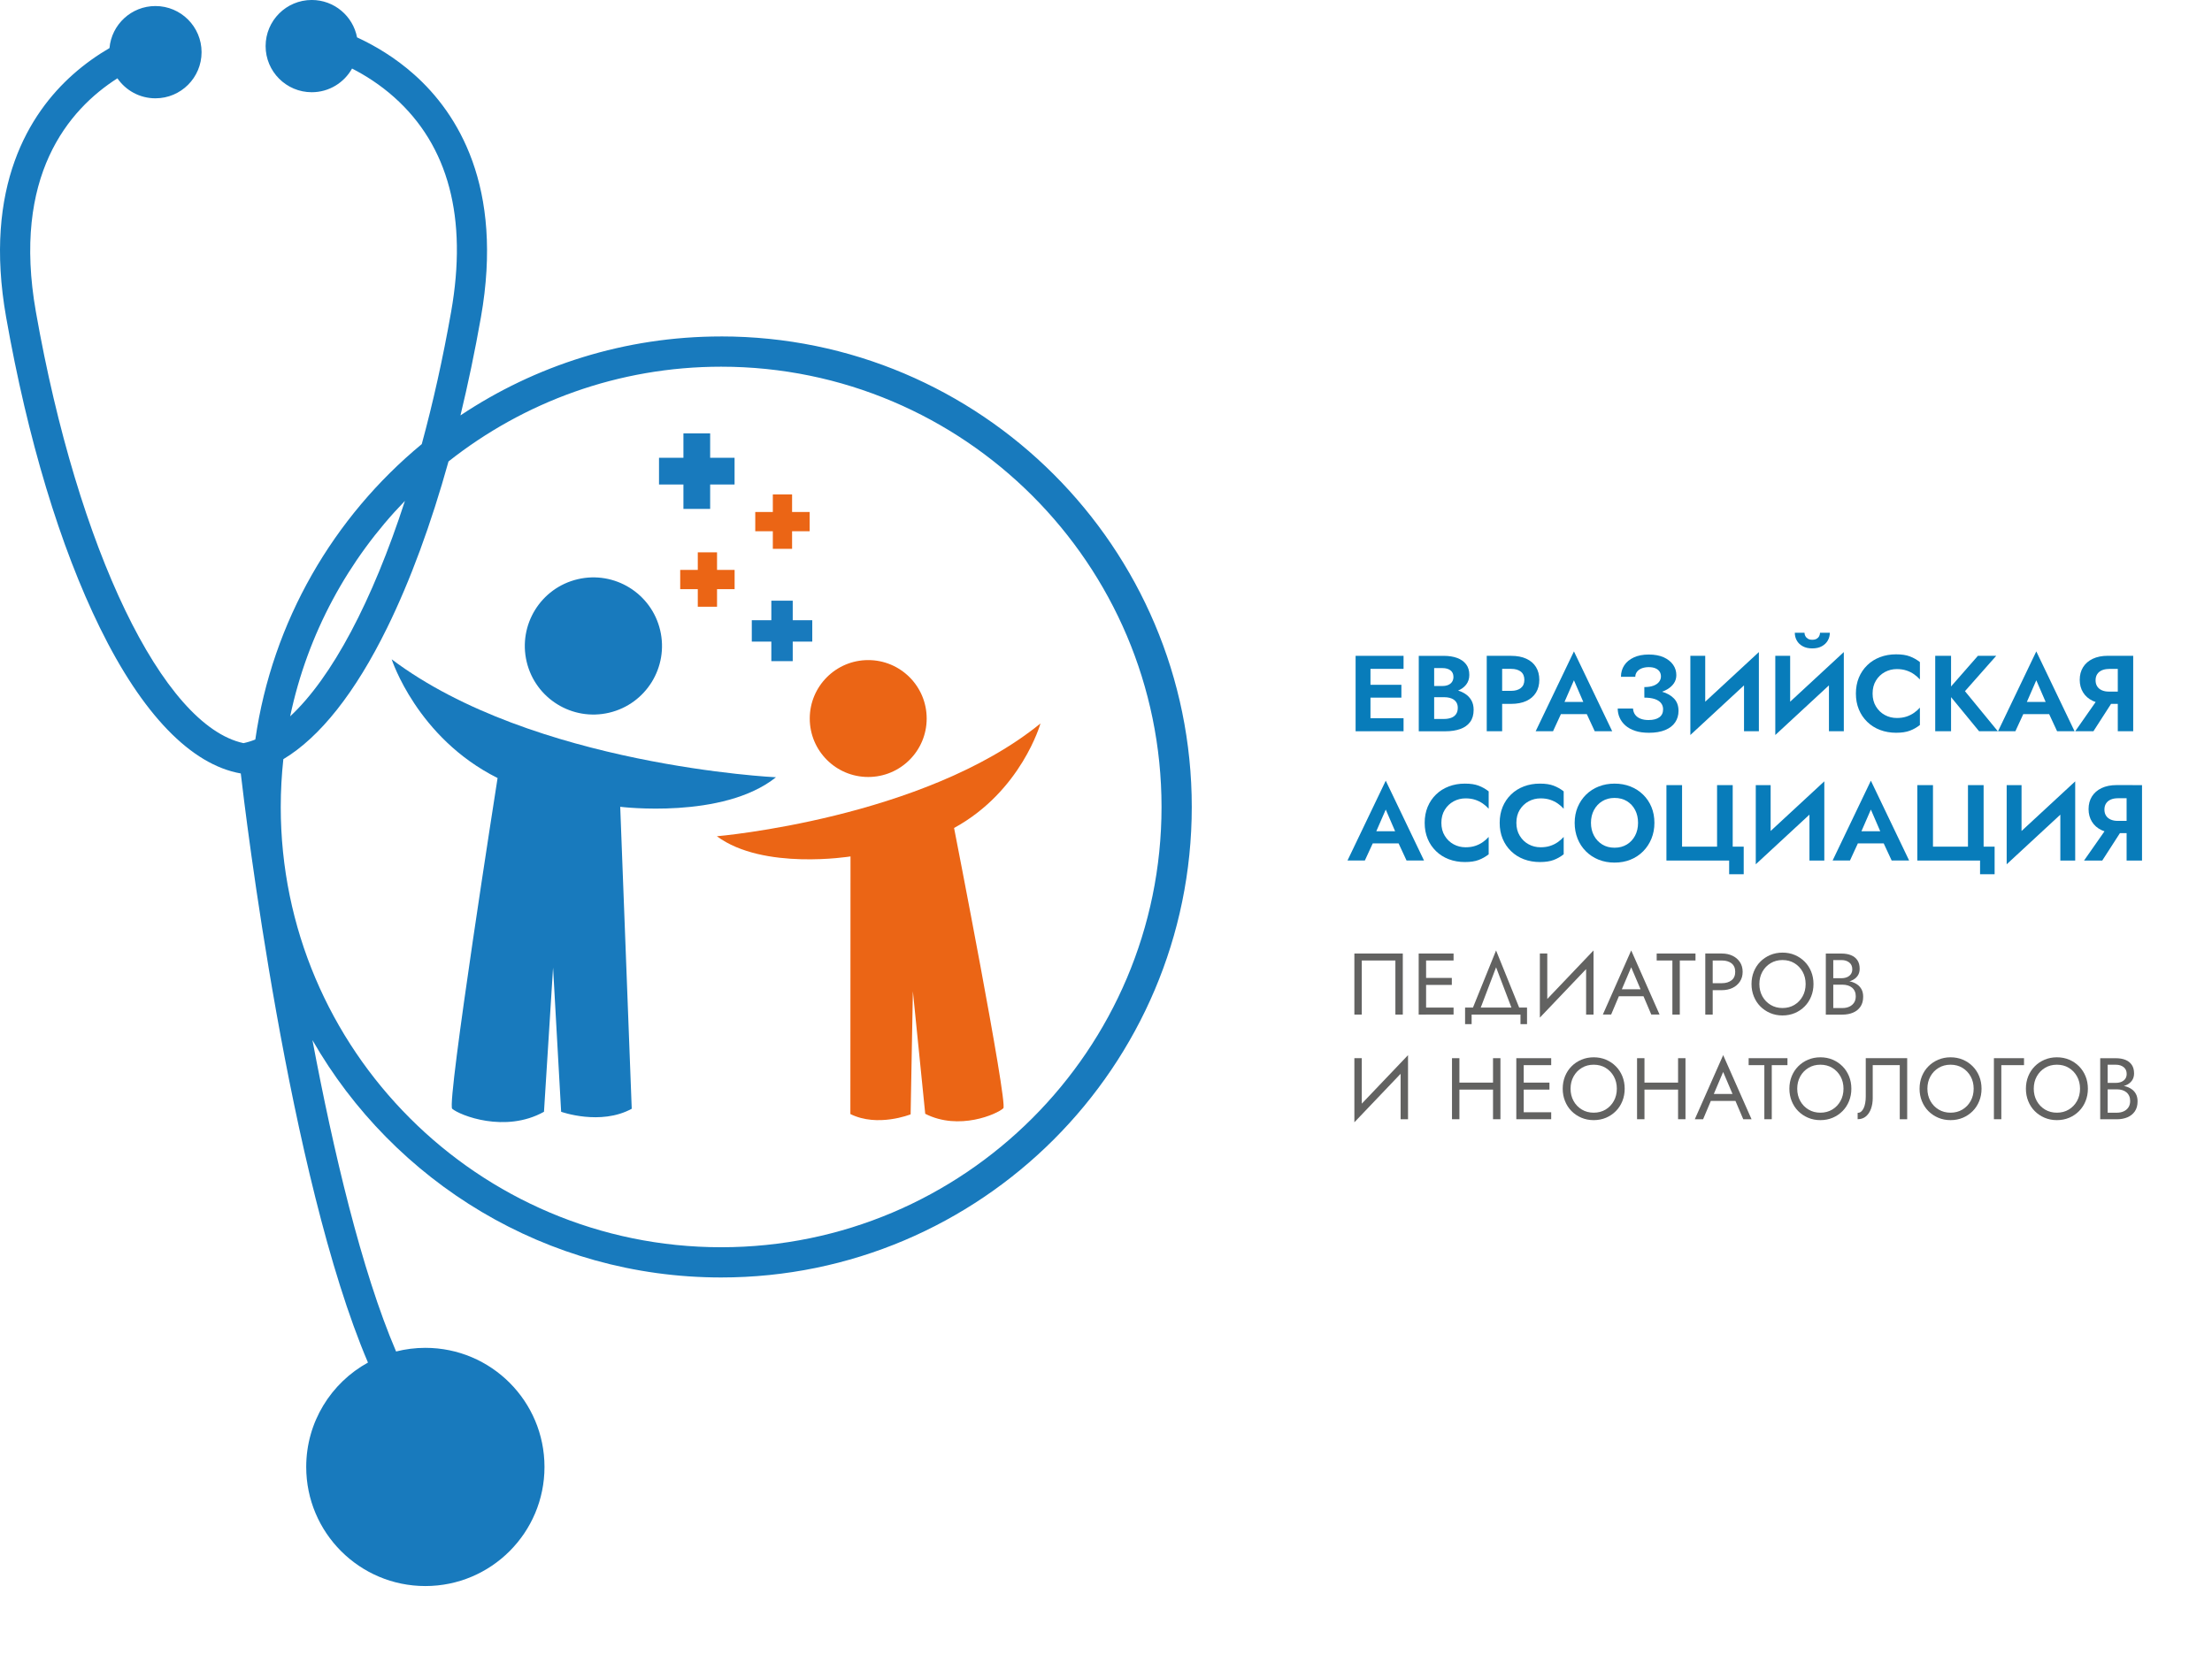 <?xml version="1.0" encoding="UTF-8"?> <svg xmlns="http://www.w3.org/2000/svg" width="1003" height="761" viewBox="0 0 1003 761" fill="none"><g clip-path="url(#clip0_614_872)"><path d="M326.99 152.6C283.31 152.6 242.65 165.8 208.79 188.41C212.24 174.15 215.35 159.28 218.07 143.88C228.54 84.54 207.43 51.3 187.87 33.86C179.02 25.97 169.76 20.58 161.9 16.95C160.05 7.29 151.56 -0.01 141.36 -0.01C129.8 -0.01 120.44 9.36 120.44 20.91C120.44 32.46 129.81 41.83 141.36 41.83C149.22 41.83 156.05 37.49 159.63 31.09C165.62 34.15 172.31 38.37 178.73 44.09C203.39 66.07 212.08 98.84 204.55 141.48C200.81 162.66 196.32 182.75 191.24 201.43C151.27 234.46 123.5 281.74 115.77 335.41C113.98 336.13 112.2 336.68 110.41 337.06C73.84 329.19 35.31 249.35 16.28 141.47C5.4 79.81 31.01 49.72 53.24 35.52C57.01 41 63.32 44.59 70.48 44.59C82.04 44.59 91.4 35.22 91.4 23.67C91.4 12.12 82.03 2.74 70.48 2.74C59.55 2.74 50.59 11.12 49.65 21.8C44.23 24.96 38.53 28.92 32.99 33.86C13.42 51.3 -7.69 84.54 2.78 143.88C12.54 199.21 27.24 247.9 45.28 284.68C64.57 324.02 86.66 346.86 109.18 350.81C111.12 367.62 131.02 533.98 166.85 618C150.16 627.19 138.85 644.95 138.85 665.35C138.85 695.19 163.04 719.37 192.87 719.37C222.7 719.37 246.89 695.18 246.89 665.35C246.89 635.52 222.7 611.33 192.87 611.33C188.29 611.33 183.84 611.91 179.6 612.98C163.88 576.28 151.1 521.79 141.67 471.75C178.49 536.02 247.76 579.41 326.98 579.41C444.65 579.41 540.39 483.68 540.39 366C540.39 248.32 444.66 152.59 326.98 152.59L326.99 152.6ZM183.61 227.18C168.83 272.73 150.49 307.34 131.57 324.9C139.45 287.4 157.89 253.74 183.61 227.18ZM326.99 565.7C216.88 565.7 127.3 476.12 127.3 366.01C127.3 358.68 127.71 351.45 128.48 344.33C145.08 334.38 161.11 314.17 175.57 284.69C186.08 263.26 195.44 237.77 203.37 209.3C237.4 182.4 280.35 166.32 326.99 166.32C437.1 166.32 526.68 255.9 526.68 366.01C526.68 476.12 437.1 565.7 326.99 565.7Z" fill="#187ABD"></path><path d="M351.851 352.54C351.851 352.54 241.631 347.28 177.601 299.03C177.601 299.03 189.091 334.64 225.621 352.88C225.621 352.88 202.411 500.61 205.041 502.89C208.471 505.86 229.051 514.09 246.661 504.26L250.781 438.86L254.441 504.26C254.441 504.26 272.281 510.66 286.451 502.89L281.231 365.93C281.231 365.93 327.841 371.75 351.851 352.54Z" fill="#187ABD"></path><path d="M276.217 323.254C292.934 319.308 303.287 302.558 299.342 285.841C295.396 269.125 278.646 258.771 261.929 262.717C245.213 266.662 234.86 283.413 238.805 300.129C242.751 316.846 259.501 327.199 276.217 323.254Z" fill="#187ABD"></path><path d="M325.071 379.29C325.071 379.29 418.791 371.28 471.791 328.13C471.791 328.13 463.141 358.84 432.611 375.54C432.611 375.54 457.111 500.64 454.941 502.67C452.111 505.31 434.841 512.98 419.531 505.17L413.931 449.59L412.911 505.42C412.911 505.42 397.921 511.45 385.591 505.28L385.651 388.44C385.651 388.44 346.131 394.89 325.061 379.3L325.071 379.29Z" fill="#EB6515"></path><path d="M393.681 352.41C408.322 352.41 420.191 340.541 420.191 325.9C420.191 311.259 408.322 299.39 393.681 299.39C379.04 299.39 367.171 311.259 367.171 325.9C367.171 340.541 379.04 352.41 393.681 352.41Z" fill="#EB6515"></path><path d="M333.101 258.49H325.131V250.52H316.401V258.49H308.431V267.22H316.401V275.19H325.131V267.22H333.101V258.49Z" fill="#EB6515"></path><path d="M368.311 281.31H359.451V272.45H349.751V281.31H340.891V291.01H349.751V299.87H359.451V291.01H368.311V281.31Z" fill="#187ABD"></path><path d="M367.13 232.22H359.16V224.25H350.43V232.22H342.46V240.95H350.43V248.93H359.16V240.95H367.13V232.22Z" fill="#EB6515"></path><path d="M333.08 207.63H322.01V196.56H309.89V207.63H298.82V219.75H309.89V230.82H322.01V219.75H333.08V207.63Z" fill="#187ABD"></path><path d="M621.42 297.46V331.67H614.68V297.46H621.42ZM619.17 297.46H636.42V303.37H619.17V297.46ZM619.17 310.6H635.44V316.42H619.17V310.6ZM619.17 325.75H636.42V331.66H619.17V325.75Z" fill="#087CBA"></path><path d="M648.54 311.14H654.06C655.07 311.14 655.95 310.98 656.7 310.65C657.45 310.33 658.03 309.85 658.43 309.23C658.84 308.61 659.04 307.88 659.04 307.03C659.04 305.73 658.59 304.73 657.7 304.05C656.8 303.37 655.59 303.02 654.06 303.02H650.3V326.09H654.8C655.97 326.09 657.03 325.92 657.98 325.58C658.93 325.24 659.67 324.69 660.2 323.94C660.74 323.19 661.01 322.23 661.01 321.06C661.01 320.21 660.85 319.49 660.55 318.89C660.24 318.29 659.8 317.78 659.23 317.37C658.66 316.96 658 316.67 657.25 316.49C656.5 316.31 655.69 316.22 654.81 316.22H648.55V312.41H655.44C657.1 312.41 658.69 312.59 660.21 312.95C661.73 313.31 663.08 313.87 664.29 314.64C665.5 315.41 666.45 316.39 667.15 317.6C667.85 318.81 668.2 320.25 668.2 321.95C668.2 324.2 667.67 326.04 666.61 327.47C665.55 328.9 664.06 329.96 662.14 330.65C660.22 331.33 657.99 331.68 655.44 331.68H643.32V297.47H654.71C656.99 297.47 658.99 297.79 660.72 298.42C662.45 299.06 663.8 300.01 664.77 301.28C665.75 302.55 666.24 304.16 666.24 306.12C666.24 307.85 665.75 309.33 664.77 310.57C663.79 311.81 662.44 312.75 660.72 313.38C658.99 314.01 656.99 314.33 654.71 314.33H648.55V311.15L648.54 311.14Z" fill="#087CBA"></path><path d="M681.13 297.46V331.67H674.14V297.46H681.13ZM678.4 297.46H685.19C687.89 297.46 690.2 297.9 692.1 298.78C694.01 299.66 695.47 300.91 696.47 302.54C697.48 304.17 697.98 306.11 697.98 308.35C697.98 310.59 697.48 312.5 696.47 314.14C695.46 315.78 694 317.05 692.1 317.93C690.19 318.81 687.89 319.25 685.19 319.25H678.4V313.34H685.19C687.05 313.34 688.51 312.92 689.59 312.07C690.66 311.22 691.2 309.99 691.2 308.36C691.2 306.73 690.66 305.45 689.59 304.62C688.51 303.79 687.05 303.37 685.19 303.37H678.4V297.46Z" fill="#087CBA"></path><path d="M708.55 320.33L708.7 321.89L704.2 331.66H696.33L713.68 295.45L731.03 331.66H723.11L718.71 322.18L718.81 320.42L713.68 308.55L708.55 320.33ZM705.57 318.37H721.99L722.82 323.89H704.74L705.57 318.37Z" fill="#087CBA"></path><path d="M741.42 331.47C739.64 330.88 738.18 330.08 737.02 329.05C735.86 328.02 734.99 326.85 734.41 325.53C733.82 324.21 733.53 322.82 733.53 321.35H740.47C740.54 322.46 740.86 323.4 741.45 324.19C742.04 324.97 742.84 325.57 743.87 325.97C744.9 326.38 746.11 326.58 747.51 326.58C749.63 326.58 751.26 326.16 752.4 325.33C753.54 324.5 754.11 323.29 754.11 321.69C754.11 320.62 753.79 319.68 753.16 318.88C752.52 318.08 751.57 317.47 750.3 317.05C749.03 316.63 747.46 316.42 745.61 316.42V312.71C748.57 312.71 751.22 313.05 753.55 313.71C755.88 314.38 757.72 315.42 759.07 316.84C760.42 318.26 761.1 320.12 761.1 322.44C761.1 324.4 760.59 326.12 759.58 327.62C758.57 329.12 757.06 330.28 755.06 331.11C753.06 331.94 750.61 332.36 747.71 332.36C745.3 332.36 743.2 332.07 741.43 331.48L741.42 331.47ZM745.6 311.63C747.26 311.63 748.64 311.42 749.75 311C750.86 310.58 751.7 310 752.27 309.26C752.84 308.53 753.13 307.72 753.13 306.84C753.13 305.96 752.93 305.25 752.52 304.62C752.11 303.99 751.49 303.49 750.66 303.13C749.83 302.77 748.81 302.59 747.61 302.59C746.41 302.59 745.3 302.78 744.38 303.15C743.47 303.52 742.76 304.05 742.26 304.71C741.75 305.38 741.5 306.14 741.5 306.98H735C735 305.02 735.5 303.29 736.49 301.78C737.48 300.26 738.93 299.07 740.81 298.19C742.7 297.31 744.96 296.87 747.6 296.87C750.24 296.87 752.57 297.29 754.42 298.14C756.26 298.99 757.67 300.11 758.65 301.51C759.63 302.91 760.11 304.47 760.11 306.2C760.11 307.6 759.74 308.85 758.99 309.94C758.24 311.03 757.21 311.95 755.91 312.7C754.61 313.45 753.08 314.02 751.32 314.41C749.56 314.8 747.66 315 745.6 315V311.63Z" fill="#087CBA"></path><path d="M766.46 333.38L766.7 324.29L797.54 295.75L797.3 304.84L766.46 333.38ZM773.21 326.09L766.47 333.37V297.45H773.21V326.09ZM797.54 331.67H790.8V303.23L797.54 295.75V331.67Z" fill="#087CBA"></path><path d="M804.97 333.38L805.21 324.29L836.05 295.75L835.81 304.84L804.97 333.38ZM811.72 326.09L804.98 333.37V297.45H811.72V326.09ZM818.22 287C818.22 287.52 818.35 288.03 818.61 288.51C818.87 289 819.26 289.4 819.78 289.71C820.3 290.02 820.95 290.17 821.74 290.17C822.53 290.17 823.22 290.02 823.74 289.71C824.26 289.4 824.64 289 824.89 288.51C825.13 288.02 825.26 287.52 825.26 287H829.71C829.71 288.27 829.4 289.44 828.78 290.52C828.16 291.6 827.27 292.46 826.09 293.11C824.92 293.76 823.47 294.09 821.74 294.09C820.01 294.09 818.61 293.76 817.42 293.11C816.23 292.46 815.33 291.59 814.73 290.52C814.13 289.45 813.83 288.27 813.83 287H818.23H818.22ZM836.05 331.67H829.31V303.23L836.05 295.75V331.67Z" fill="#087CBA"></path><path d="M850.64 320.45C851.67 322.13 853.01 323.42 854.67 324.31C856.33 325.21 858.14 325.65 860.09 325.65C861.72 325.65 863.17 325.44 864.44 325.02C865.71 324.6 866.86 324.03 867.89 323.31C868.92 322.59 869.8 321.81 870.55 320.96V328.83C869.15 329.94 867.63 330.8 865.98 331.42C864.34 332.04 862.26 332.35 859.75 332.35C857.24 332.35 854.72 331.93 852.49 331.08C850.26 330.23 848.32 329.01 846.68 327.41C845.03 325.81 843.76 323.93 842.87 321.77C841.97 319.6 841.53 317.2 841.53 314.56C841.53 311.92 841.98 309.52 842.87 307.35C843.77 305.18 845.04 303.3 846.68 301.71C848.32 300.11 850.26 298.89 852.49 298.05C854.72 297.2 857.14 296.78 859.75 296.78C862.36 296.78 864.34 297.09 865.98 297.71C867.63 298.33 869.15 299.19 870.55 300.3V308.17C869.8 307.32 868.91 306.54 867.89 305.82C866.86 305.11 865.72 304.53 864.44 304.11C863.17 303.69 861.72 303.47 860.09 303.47C858.13 303.47 856.33 303.92 854.67 304.81C853.01 305.71 851.66 306.99 850.64 308.65C849.61 310.31 849.1 312.28 849.1 314.56C849.1 316.84 849.61 318.77 850.64 320.45Z" fill="#087CBA"></path><path d="M884.68 297.46V331.67H877.5V297.46H884.68ZM905.15 297.46L890.98 313.49L905.89 331.67H897.39L882.63 313.69L896.85 297.46H905.16H905.15Z" fill="#087CBA"></path><path d="M918.2 320.33L918.35 321.89L913.85 331.66H905.98L923.33 295.45L940.68 331.66H932.76L928.36 322.18L928.46 320.42L923.33 308.55L918.2 320.33ZM915.22 318.37H931.64L932.47 323.89H914.39L915.22 318.37Z" fill="#087CBA"></path><path d="M949.23 331.67H940.97L952.11 315.74H959.49L949.23 331.67ZM956.22 303.42C955.01 303.42 953.95 303.63 953.04 304.03C952.13 304.44 951.43 305.02 950.94 305.79C950.45 306.56 950.21 307.48 950.21 308.55C950.21 309.62 950.45 310.55 950.94 311.31C951.43 312.08 952.13 312.66 953.04 313.07C953.95 313.48 955.01 313.68 956.22 313.68H963.01V319.25H955.78C953.11 319.25 950.82 318.79 948.91 317.88C947 316.97 945.55 315.69 944.54 314.04C943.53 312.39 943.02 310.5 943.02 308.34C943.02 306.18 943.52 304.25 944.54 302.62C945.55 300.99 947.01 299.72 948.91 298.81C950.82 297.9 953.11 297.44 955.78 297.44H963.01V303.4H956.22V303.42ZM967.27 331.67H960.28V297.46H967.27V331.67Z" fill="#087CBA"></path><path d="M623.22 378.97L623.37 380.53L618.87 390.3H611L628.35 354.09L645.7 390.3H637.78L633.38 380.82L633.48 379.06L628.35 367.19L623.22 378.97ZM620.24 377.02H636.66L637.49 382.54H619.41L620.24 377.02Z" fill="#087CBA"></path><path d="M655.11 379.09C656.14 380.77 657.48 382.06 659.14 382.95C660.8 383.85 662.61 384.29 664.56 384.29C666.19 384.29 667.64 384.08 668.91 383.66C670.18 383.24 671.33 382.67 672.36 381.95C673.39 381.23 674.27 380.45 675.02 379.6V387.47C673.62 388.58 672.1 389.44 670.45 390.06C668.81 390.68 666.73 390.99 664.22 390.99C661.71 390.99 659.19 390.57 656.96 389.72C654.73 388.87 652.79 387.65 651.15 386.05C649.5 384.45 648.23 382.57 647.34 380.41C646.44 378.24 646 375.84 646 373.2C646 370.56 646.45 368.16 647.34 365.99C648.24 363.82 649.51 361.94 651.15 360.35C652.79 358.75 654.73 357.53 656.96 356.69C659.19 355.84 661.61 355.42 664.22 355.42C666.83 355.42 668.81 355.73 670.45 356.35C672.1 356.97 673.62 357.83 675.02 358.94V366.81C674.27 365.96 673.38 365.18 672.36 364.46C671.33 363.75 670.19 363.17 668.91 362.75C667.64 362.33 666.19 362.11 664.56 362.11C662.6 362.11 660.8 362.56 659.14 363.45C657.48 364.35 656.13 365.63 655.11 367.29C654.08 368.95 653.57 370.92 653.57 373.2C653.57 375.48 654.08 377.41 655.11 379.09Z" fill="#087CBA"></path><path d="M689.12 379.09C690.15 380.77 691.49 382.06 693.15 382.95C694.81 383.85 696.62 384.29 698.57 384.29C700.2 384.29 701.65 384.08 702.92 383.66C704.19 383.24 705.34 382.67 706.37 381.95C707.4 381.23 708.28 380.45 709.03 379.6V387.47C707.63 388.58 706.11 389.44 704.46 390.06C702.82 390.68 700.74 390.99 698.23 390.99C695.72 390.99 693.2 390.57 690.97 389.72C688.74 388.87 686.8 387.65 685.16 386.05C683.51 384.45 682.24 382.57 681.35 380.41C680.45 378.24 680.01 375.84 680.01 373.2C680.01 370.56 680.46 368.16 681.35 365.99C682.25 363.82 683.52 361.94 685.16 360.35C686.8 358.75 688.74 357.53 690.97 356.69C693.2 355.84 695.62 355.42 698.23 355.42C700.84 355.42 702.82 355.73 704.46 356.35C706.11 356.97 707.63 357.83 709.03 358.94V366.81C708.28 365.96 707.39 365.18 706.37 364.46C705.34 363.75 704.2 363.17 702.92 362.75C701.65 362.33 700.2 362.11 698.57 362.11C696.61 362.11 694.81 362.56 693.15 363.45C691.49 364.35 690.14 365.63 689.12 367.29C688.09 368.95 687.58 370.92 687.58 373.2C687.58 375.48 688.09 377.41 689.12 379.09Z" fill="#087CBA"></path><path d="M715.39 366.05C716.3 363.88 717.57 362 719.2 360.4C720.83 358.8 722.74 357.57 724.94 356.71C727.14 355.85 729.53 355.42 732.1 355.42C734.67 355.42 737.1 355.85 739.28 356.71C741.46 357.57 743.38 358.8 745.02 360.4C746.67 362 747.94 363.88 748.83 366.05C749.73 368.22 750.17 370.6 750.17 373.21C750.17 375.82 749.72 378.17 748.83 380.37C747.93 382.57 746.68 384.48 745.07 386.11C743.46 387.74 741.55 389 739.35 389.9C737.15 390.8 734.73 391.24 732.09 391.24C729.45 391.24 727.03 390.79 724.83 389.9C722.63 389.01 720.72 387.74 719.09 386.11C717.46 384.48 716.21 382.57 715.33 380.37C714.45 378.17 714.01 375.78 714.01 373.21C714.01 370.64 714.47 368.22 715.38 366.05H715.39ZM722.77 379.02C723.68 380.71 724.94 382.05 726.53 383.03C728.13 384.01 729.98 384.49 732.1 384.49C734.22 384.49 736.07 384 737.67 383.03C739.27 382.05 740.51 380.72 741.41 379.02C742.3 377.33 742.75 375.39 742.75 373.2C742.75 371.01 742.31 369.08 741.43 367.39C740.55 365.69 739.31 364.36 737.72 363.38C736.12 362.4 734.25 361.91 732.1 361.91C729.95 361.91 728.13 362.4 726.53 363.38C724.93 364.36 723.68 365.69 722.77 367.39C721.86 369.08 721.4 371.02 721.4 373.2C721.4 375.38 721.86 377.32 722.77 379.02Z" fill="#087CBA"></path><path d="M778.58 384.01V356.1H785.67V384.01H790.66V396.52H784.06V390.31H755.62V356.1H762.71V384.01H778.59H778.58Z" fill="#087CBA"></path><path d="M796.12 392.02L796.36 382.93L827.2 354.39L826.96 363.48L796.12 392.02ZM802.87 384.74L796.13 392.02V356.1H802.87V384.74ZM827.21 390.31H820.47V361.87L827.21 354.39V390.31Z" fill="#087CBA"></path><path d="M843.19 378.97L843.34 380.53L838.84 390.3H830.97L848.32 354.09L865.67 390.3H857.75L853.35 380.82L853.45 379.06L848.32 367.19L843.19 378.97ZM840.2 377.02H856.62L857.45 382.54H839.37L840.2 377.02Z" fill="#087CBA"></path><path d="M892.35 384.01V356.1H899.44V384.01H904.43V396.52H897.83V390.31H869.39V356.1H876.48V384.01H892.36H892.35Z" fill="#087CBA"></path><path d="M909.89 392.02L910.13 382.93L940.97 354.39L940.73 363.48L909.89 392.02ZM916.64 384.74L909.9 392.02V356.1H916.64V384.74ZM940.97 390.31H934.23V361.87L940.97 354.39V390.31Z" fill="#087CBA"></path><path d="M953.24 390.31H944.98L956.12 374.38H963.5L953.24 390.31ZM960.23 362.06C959.02 362.06 957.96 362.27 957.05 362.67C956.14 363.08 955.44 363.66 954.95 364.43C954.46 365.2 954.22 366.12 954.22 367.19C954.22 368.26 954.46 369.19 954.95 369.95C955.44 370.72 956.14 371.3 957.05 371.71C957.96 372.12 959.02 372.32 960.23 372.32H967.02V377.89H959.79C957.12 377.89 954.83 377.43 952.92 376.52C951.01 375.61 949.56 374.33 948.55 372.68C947.54 371.03 947.03 369.14 947.03 366.98C947.03 364.82 947.53 362.89 948.55 361.26C949.56 359.63 951.02 358.36 952.92 357.45C954.83 356.54 957.12 356.08 959.79 356.08H967.02V362.04H960.23V362.06ZM971.27 390.31H964.28V356.1H971.27V390.31Z" fill="#087CBA"></path><path d="M617.48 435.64V460.17H614.12V432.48H636.08V460.17H632.72V435.64H617.49H617.48Z" fill="#626261"></path><path d="M646.64 432.48V460.17H643.28V432.48H646.64ZM645.14 432.48H659.1V435.64H645.14V432.48ZM645.14 443.55H658.31V446.72H645.14V443.55ZM645.14 457H659.1V460.16H645.14V457Z" fill="#626261"></path><path d="M667.29 460.17V464.52H664.32V457H692.41V464.52H689.44V460.17H667.28H667.29ZM670.65 458.98H667.09L678.37 431.09L689.65 458.98H686.09L678.38 438.72L670.67 458.98H670.65Z" fill="#626261"></path><path d="M698.23 461.55L698.43 456.41L722.56 431.09L722.36 436.23L698.23 461.55ZM701.59 457.2L698.23 461.55V432.47H701.59V457.2ZM722.56 460.17H719.2V435.44L722.56 431.09V460.17Z" fill="#626261"></path><path d="M734.98 449.72L734.66 450.43L730.55 460.16H726.79L739.65 431.08L752.51 460.16H748.75L744.71 450.67L744.39 449.88L739.64 438.72L734.97 449.72H734.98ZM733.6 448.7H745.87L747.06 451.86H732.42L733.61 448.7H733.6Z" fill="#626261"></path><path d="M751.2 432.48H768.8V435.64H761.68V460.17H758.32V435.64H751.2V432.48Z" fill="#626261"></path><path d="M776.6 432.48V460.17H773.24V432.48H776.6ZM775.1 432.48H780.76C782.55 432.48 784.16 432.82 785.57 433.49C786.98 434.16 788.1 435.12 788.93 436.36C789.76 437.6 790.18 439.08 790.18 440.79C790.18 442.5 789.76 443.95 788.93 445.2C788.1 446.45 786.98 447.41 785.57 448.09C784.16 448.76 782.56 449.1 780.76 449.1H775.1V445.94H780.76C782.55 445.94 784.01 445.5 785.13 444.63C786.25 443.76 786.81 442.48 786.81 440.79C786.81 439.1 786.25 437.79 785.13 436.93C784.01 436.07 782.55 435.64 780.76 435.64H775.1V432.48Z" fill="#626261"></path><path d="M795.25 440.68C795.95 438.95 796.93 437.45 798.2 436.17C799.47 434.89 800.96 433.89 802.67 433.16C804.38 432.44 806.24 432.07 808.25 432.07C810.26 432.07 812.15 432.43 813.85 433.16C815.55 433.89 817.04 434.89 818.3 436.17C819.57 437.45 820.55 438.95 821.25 440.68C821.95 442.41 822.3 444.29 822.3 446.32C822.3 448.35 821.95 450.2 821.25 451.94C820.55 453.68 819.57 455.19 818.3 456.47C817.03 457.75 815.55 458.75 813.85 459.48C812.15 460.2 810.28 460.57 808.25 460.57C806.22 460.57 804.39 460.21 802.67 459.48C800.96 458.75 799.47 457.75 798.2 456.47C796.93 455.19 795.95 453.68 795.25 451.94C794.55 450.2 794.2 448.33 794.2 446.32C794.2 444.31 794.55 442.41 795.25 440.68ZM799.13 451.9C800.04 453.54 801.29 454.83 802.87 455.78C804.45 456.73 806.25 457.2 808.25 457.2C810.25 457.2 812.08 456.73 813.65 455.78C815.22 454.83 816.46 453.54 817.37 451.9C818.28 450.27 818.74 448.41 818.74 446.32C818.74 444.23 818.28 442.38 817.37 440.74C816.46 439.11 815.22 437.81 813.65 436.86C812.08 435.91 810.28 435.44 808.25 435.44C806.22 435.44 804.45 435.91 802.87 436.86C801.29 437.81 800.04 439.1 799.13 440.74C798.22 442.38 797.76 444.24 797.76 446.32C797.76 448.4 798.22 450.26 799.13 451.9Z" fill="#626261"></path><path d="M830.56 443.67H835.03C835.95 443.67 836.78 443.51 837.52 443.2C838.26 442.88 838.84 442.42 839.26 441.82C839.68 441.21 839.89 440.47 839.89 439.61C839.89 438.29 839.43 437.27 838.51 436.54C837.59 435.82 836.43 435.45 835.03 435.45H831.27V457.21H835.42C836.61 457.21 837.66 457 838.56 456.58C839.47 456.16 840.18 455.55 840.7 454.76C841.22 453.97 841.47 453.01 841.47 451.87C841.47 451.03 841.33 450.27 841.03 449.62C840.74 448.96 840.32 448.41 839.78 447.96C839.24 447.51 838.6 447.17 837.86 446.95C837.12 446.73 836.3 446.61 835.41 446.61H830.54V444.75H835.41C836.76 444.75 837.99 444.9 839.13 445.19C840.26 445.48 841.26 445.92 842.12 446.52C842.98 447.11 843.64 447.87 844.12 448.79C844.6 449.71 844.83 450.81 844.83 452.08C844.83 453.9 844.41 455.41 843.58 456.61C842.75 457.81 841.63 458.71 840.22 459.3C838.81 459.89 837.21 460.19 835.41 460.19H827.89V432.5H835.01C836.67 432.5 838.12 432.75 839.34 433.25C840.57 433.75 841.52 434.51 842.21 435.52C842.9 436.54 843.24 437.83 843.24 439.42C843.24 440.71 842.9 441.82 842.21 442.74C841.52 443.66 840.57 444.36 839.34 444.84C838.11 445.31 836.67 445.55 835.01 445.55H830.54V443.69L830.56 443.67Z" fill="#626261"></path><path d="M614.12 509.03L614.32 503.89L638.45 478.57L638.25 483.71L614.12 509.03ZM617.48 504.68L614.12 509.03V479.95H617.48V504.68ZM638.45 507.64H635.09V482.91L638.45 478.56V507.64Z" fill="#626261"></path><path d="M661.75 479.95V507.64H658.39V479.95H661.75ZM660.25 491.03H679.24V494.2H660.25V491.03ZM680.35 479.95V507.64H676.99V479.95H680.35Z" fill="#626261"></path><path d="M690.91 479.95V507.64H687.55V479.95H690.91ZM689.41 479.95H703.37V483.11H689.41V479.95ZM689.41 491.03H702.58V494.2H689.41V491.03ZM689.41 504.48H703.37V507.64H689.41V504.48Z" fill="#626261"></path><path d="M709.64 488.16C710.34 486.43 711.32 484.93 712.59 483.65C713.86 482.37 715.35 481.37 717.06 480.64C718.77 479.92 720.63 479.55 722.64 479.55C724.65 479.55 726.54 479.91 728.24 480.64C729.94 481.37 731.43 482.37 732.69 483.65C733.96 484.93 734.94 486.43 735.64 488.16C736.34 489.89 736.69 491.77 736.69 493.8C736.69 495.83 736.34 497.68 735.64 499.42C734.94 501.16 733.96 502.67 732.69 503.95C731.42 505.23 729.94 506.23 728.24 506.96C726.54 507.68 724.67 508.05 722.64 508.05C720.61 508.05 718.78 507.69 717.06 506.96C715.35 506.23 713.86 505.23 712.59 503.95C711.32 502.67 710.34 501.16 709.64 499.42C708.94 497.68 708.59 495.81 708.59 493.8C708.59 491.79 708.94 489.89 709.64 488.16ZM713.52 499.37C714.43 501.01 715.68 502.3 717.26 503.25C718.84 504.2 720.64 504.67 722.64 504.67C724.64 504.67 726.47 504.2 728.04 503.25C729.61 502.3 730.85 501.01 731.76 499.37C732.67 497.74 733.13 495.88 733.13 493.79C733.13 491.7 732.67 489.85 731.76 488.21C730.85 486.58 729.61 485.28 728.04 484.33C726.47 483.38 724.67 482.91 722.64 482.91C720.61 482.91 718.84 483.38 717.26 484.33C715.68 485.28 714.43 486.57 713.52 488.21C712.61 489.85 712.15 491.71 712.15 493.79C712.15 495.87 712.61 497.73 713.52 499.37Z" fill="#626261"></path><path d="M745.66 479.95V507.64H742.3V479.95H745.66ZM744.16 491.03H763.15V494.2H744.16V491.03ZM764.26 479.95V507.64H760.9V479.95H764.26Z" fill="#626261"></path><path d="M776.68 497.2L776.36 497.91L772.25 507.64H768.49L781.35 478.56L794.21 507.64H790.45L786.41 498.15L786.09 497.36L781.34 486.2L776.67 497.2H776.68ZM775.29 496.17H787.56L788.75 499.33H774.11L775.3 496.17H775.29Z" fill="#626261"></path><path d="M792.9 479.95H810.5V483.11H803.38V507.64H800.02V483.11H792.9V479.95Z" fill="#626261"></path><path d="M812.42 488.16C813.12 486.43 814.1 484.93 815.37 483.65C816.64 482.37 818.13 481.37 819.84 480.64C821.55 479.92 823.41 479.55 825.42 479.55C827.43 479.55 829.32 479.91 831.02 480.64C832.72 481.37 834.21 482.37 835.47 483.65C836.74 484.93 837.72 486.43 838.42 488.16C839.12 489.89 839.47 491.77 839.47 493.8C839.47 495.83 839.12 497.68 838.42 499.42C837.72 501.16 836.74 502.67 835.47 503.95C834.2 505.23 832.72 506.23 831.02 506.96C829.32 507.68 827.45 508.05 825.42 508.05C823.39 508.05 821.56 507.69 819.84 506.96C818.13 506.23 816.64 505.23 815.37 503.95C814.1 502.67 813.12 501.16 812.42 499.42C811.72 497.68 811.37 495.81 811.37 493.8C811.37 491.79 811.72 489.89 812.42 488.16ZM816.3 499.37C817.21 501.01 818.46 502.3 820.04 503.25C821.62 504.2 823.42 504.67 825.42 504.67C827.42 504.67 829.25 504.2 830.82 503.25C832.39 502.3 833.63 501.01 834.54 499.37C835.45 497.74 835.91 495.88 835.91 493.79C835.91 491.7 835.45 489.85 834.54 488.21C833.63 486.58 832.39 485.28 830.82 484.33C829.25 483.38 827.45 482.91 825.42 482.91C823.39 482.91 821.62 483.38 820.04 484.33C818.46 485.28 817.21 486.57 816.3 488.21C815.39 489.85 814.93 491.71 814.93 493.79C814.93 495.87 815.39 497.73 816.3 499.37Z" fill="#626261"></path><path d="M864.78 507.64H861.42V483.11H849.16V498.14C849.16 499.83 848.9 501.4 848.39 502.85C847.88 504.3 847.11 505.46 846.1 506.33C845.08 507.2 843.82 507.63 842.32 507.63V504.74C842.93 504.74 843.45 504.56 843.9 504.19C844.35 503.82 844.73 503.3 845.05 502.63C845.37 501.96 845.6 501.17 845.76 500.27C845.92 499.37 846 498.4 846 497.34V479.93H864.79V507.62L864.78 507.64Z" fill="#626261"></path><path d="M871.45 488.16C872.15 486.43 873.13 484.93 874.4 483.65C875.67 482.37 877.16 481.37 878.87 480.64C880.58 479.92 882.44 479.55 884.45 479.55C886.46 479.55 888.35 479.91 890.05 480.64C891.75 481.37 893.24 482.37 894.5 483.65C895.77 484.93 896.75 486.43 897.45 488.16C898.15 489.89 898.5 491.77 898.5 493.8C898.5 495.83 898.15 497.68 897.45 499.42C896.75 501.16 895.77 502.67 894.5 503.95C893.23 505.23 891.75 506.23 890.05 506.96C888.35 507.68 886.48 508.05 884.45 508.05C882.42 508.05 880.59 507.69 878.87 506.96C877.16 506.23 875.67 505.23 874.4 503.95C873.13 502.67 872.15 501.16 871.45 499.42C870.75 497.68 870.4 495.81 870.4 493.8C870.4 491.79 870.75 489.89 871.45 488.16ZM875.32 499.37C876.23 501.01 877.48 502.3 879.06 503.25C880.64 504.2 882.44 504.67 884.44 504.67C886.44 504.67 888.27 504.2 889.84 503.25C891.41 502.3 892.65 501.01 893.56 499.37C894.47 497.74 894.93 495.88 894.93 493.79C894.93 491.7 894.47 489.85 893.56 488.21C892.65 486.58 891.41 485.28 889.84 484.33C888.27 483.38 886.47 482.91 884.44 482.91C882.41 482.91 880.64 483.38 879.06 484.33C877.48 485.28 876.23 486.57 875.32 488.21C874.41 489.85 873.95 491.71 873.95 493.79C873.95 495.87 874.41 497.73 875.32 499.37Z" fill="#626261"></path><path d="M917.76 479.95V483.11H907.47V507.64H904.11V479.95H917.76Z" fill="#626261"></path><path d="M919.67 488.16C920.37 486.43 921.35 484.93 922.62 483.65C923.89 482.37 925.38 481.37 927.09 480.64C928.8 479.92 930.66 479.55 932.67 479.55C934.68 479.55 936.57 479.91 938.27 480.64C939.97 481.37 941.46 482.37 942.72 483.65C943.98 484.93 944.97 486.43 945.67 488.16C946.37 489.89 946.72 491.77 946.72 493.8C946.72 495.83 946.37 497.68 945.67 499.42C944.97 501.16 943.99 502.67 942.72 503.95C941.45 505.23 939.97 506.23 938.27 506.96C936.57 507.68 934.7 508.05 932.67 508.05C930.64 508.05 928.81 507.69 927.09 506.96C925.38 506.23 923.89 505.23 922.62 503.95C921.35 502.67 920.37 501.16 919.67 499.42C918.97 497.68 918.62 495.81 918.62 493.8C918.62 491.79 918.97 489.89 919.67 488.16ZM923.55 499.37C924.46 501.01 925.71 502.3 927.29 503.25C928.87 504.2 930.67 504.67 932.67 504.67C934.67 504.67 936.5 504.2 938.07 503.25C939.64 502.3 940.88 501.01 941.79 499.37C942.7 497.74 943.16 495.88 943.16 493.79C943.16 491.7 942.7 489.85 941.79 488.21C940.88 486.58 939.64 485.28 938.07 484.33C936.5 483.38 934.7 482.91 932.67 482.91C930.64 482.91 928.87 483.38 927.29 484.33C925.71 485.28 924.46 486.57 923.55 488.21C922.64 489.85 922.18 491.71 922.18 493.79C922.18 495.87 922.64 497.73 923.55 499.37Z" fill="#626261"></path><path d="M954.981 491.14H959.451C960.371 491.14 961.201 490.98 961.941 490.67C962.681 490.35 963.261 489.89 963.681 489.29C964.101 488.68 964.311 487.94 964.311 487.08C964.311 485.76 963.851 484.74 962.931 484.01C962.011 483.29 960.851 482.92 959.451 482.92H955.691V504.68H959.841C961.031 504.68 962.081 504.47 962.981 504.05C963.891 503.63 964.601 503.02 965.121 502.23C965.641 501.44 965.891 500.48 965.891 499.34C965.891 498.5 965.751 497.74 965.451 497.09C965.161 496.43 964.741 495.88 964.201 495.43C963.661 494.98 963.021 494.64 962.281 494.42C961.541 494.2 960.721 494.08 959.831 494.08H954.961V492.22H959.831C961.181 492.22 962.411 492.37 963.551 492.66C964.681 492.95 965.681 493.39 966.541 493.99C967.401 494.58 968.061 495.34 968.541 496.26C969.021 497.18 969.251 498.28 969.251 499.55C969.251 501.37 968.831 502.88 968.001 504.08C967.171 505.28 966.051 506.18 964.641 506.77C963.231 507.36 961.631 507.66 959.831 507.66H952.311V479.97H959.431C961.091 479.97 962.541 480.22 963.761 480.72C964.991 481.22 965.941 481.98 966.631 482.99C967.321 484.01 967.661 485.3 967.661 486.89C967.661 488.18 967.321 489.29 966.631 490.21C965.941 491.13 964.991 491.83 963.761 492.31C962.531 492.78 961.091 493.02 959.431 493.02H954.961V491.16L954.981 491.14Z" fill="#626261"></path></g><defs><clipPath id="clip0_614_872"><rect width="1003" height="761" fill="white"></rect></clipPath></defs></svg> 
